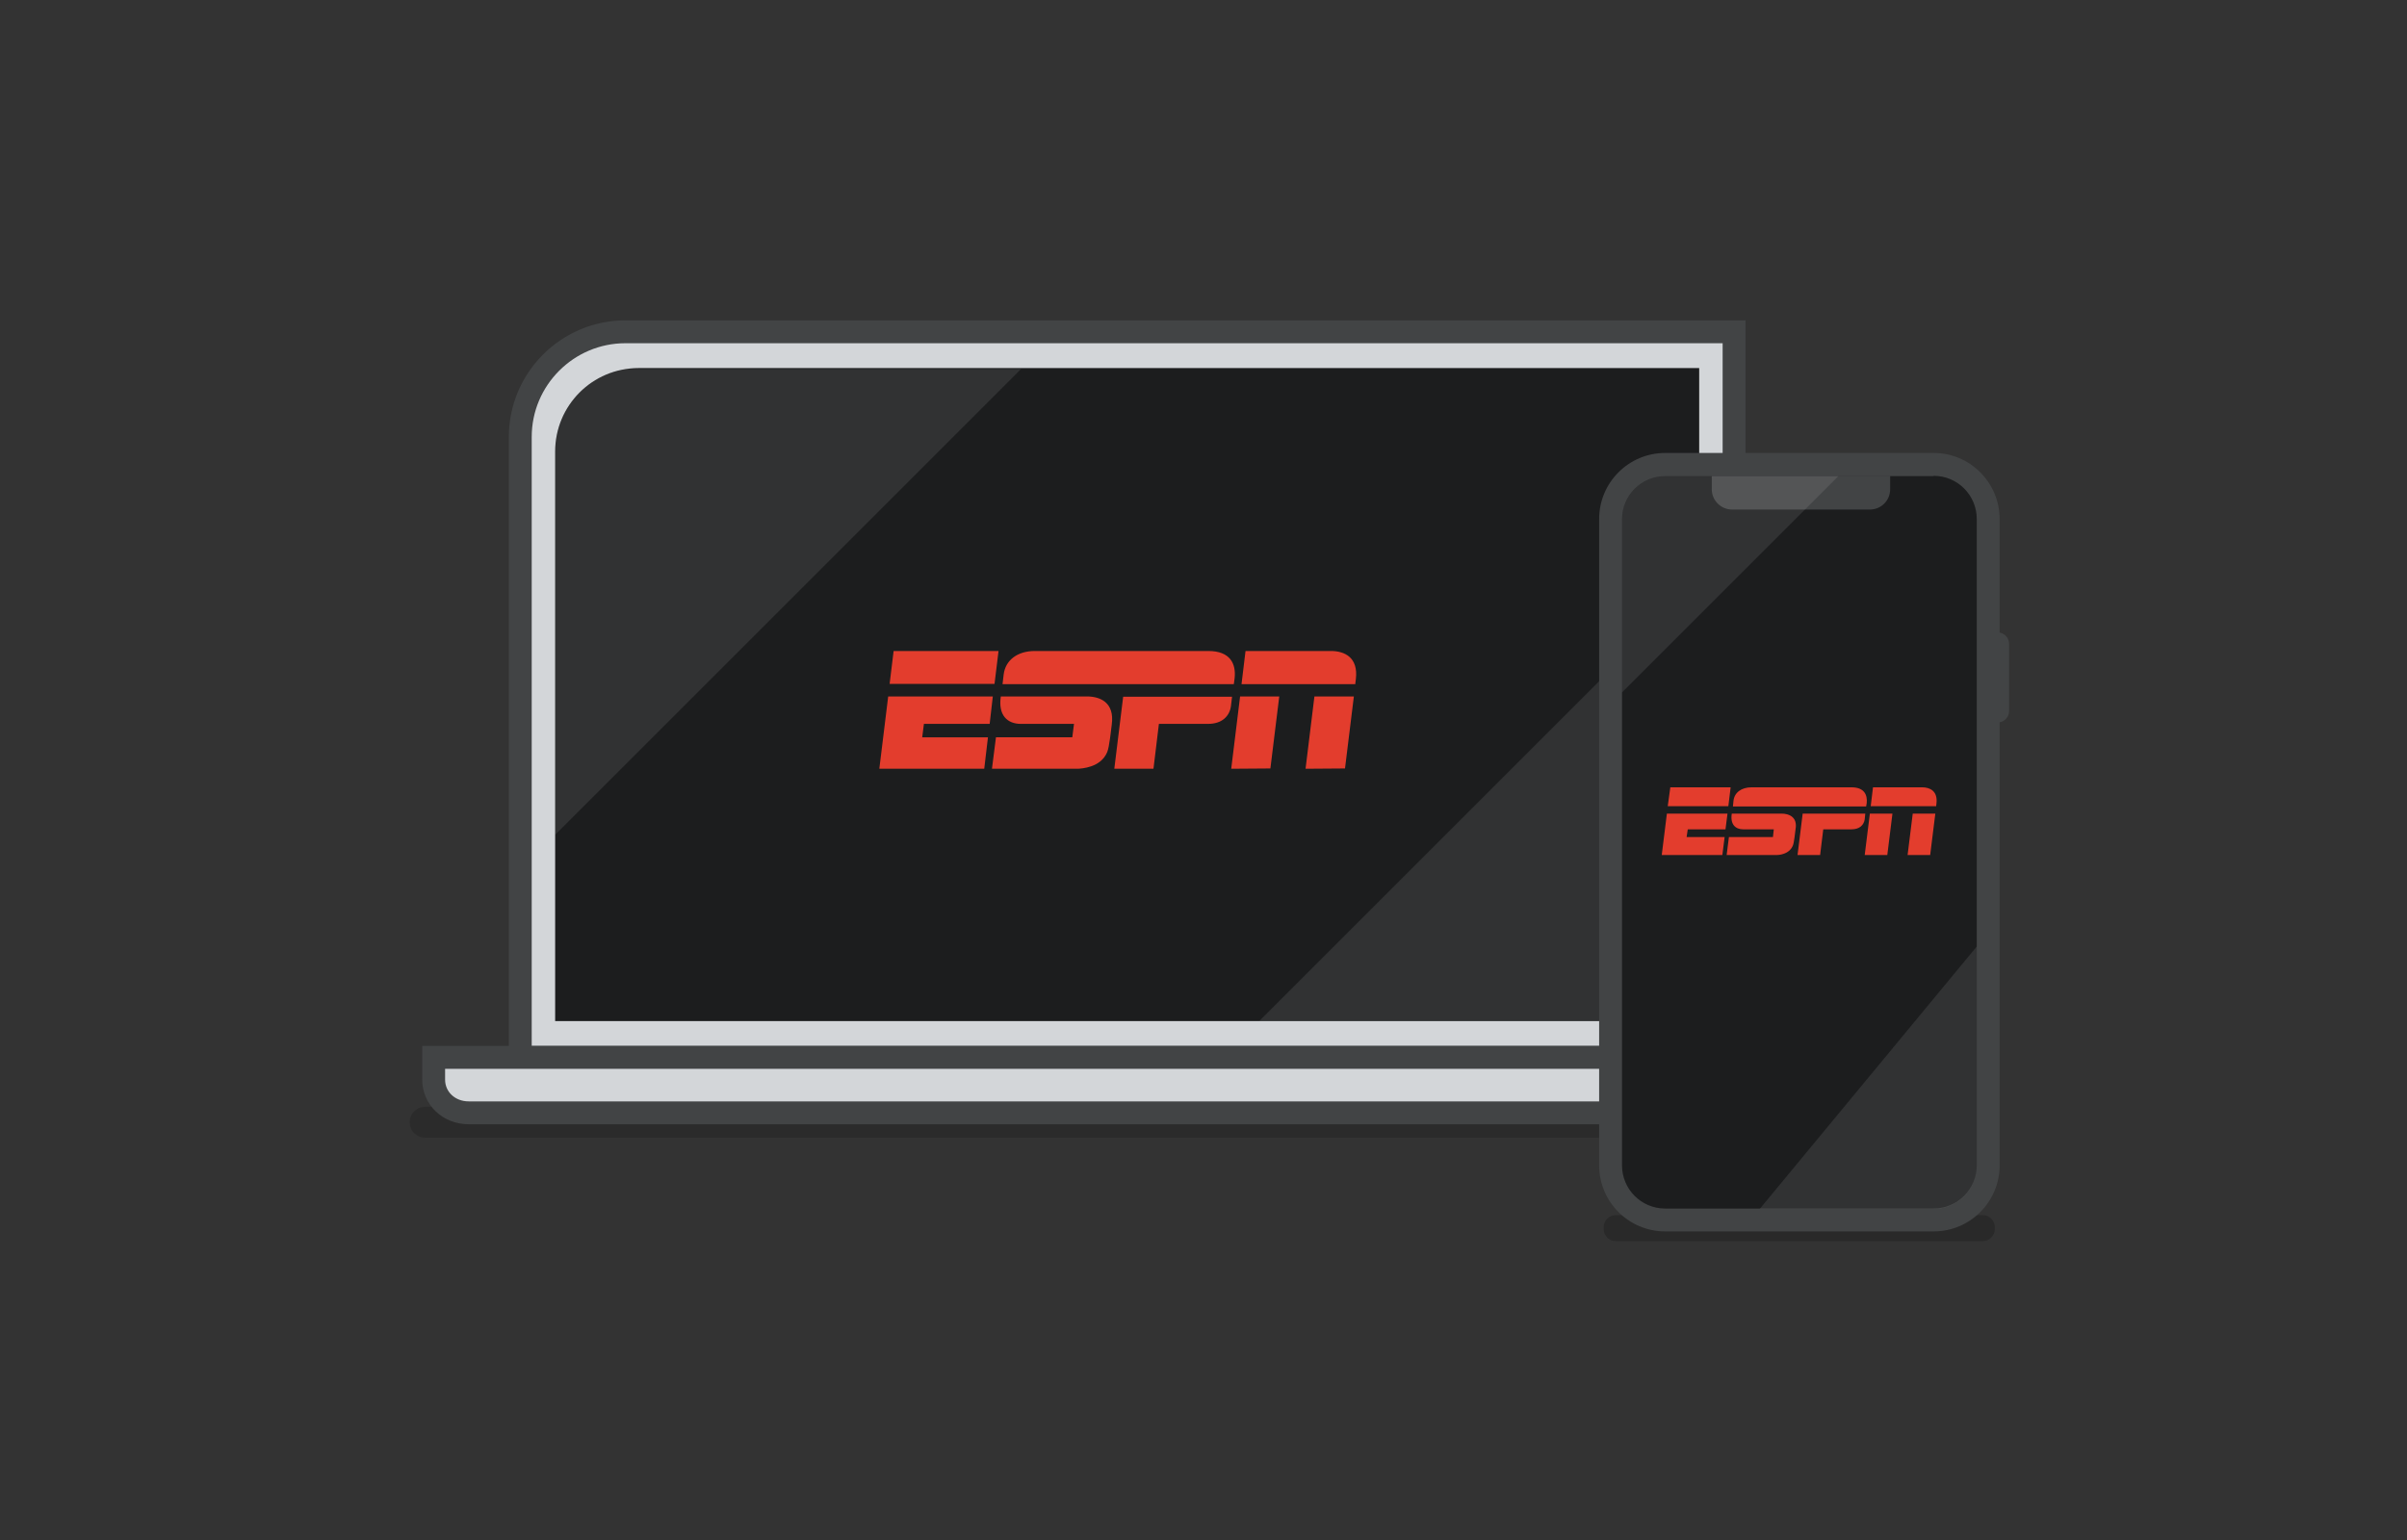 <?xml version="1.0" encoding="utf-8"?>
<!-- Generator: Adobe Illustrator 26.0.2, SVG Export Plug-In . SVG Version: 6.00 Build 0)  -->
<svg version="1.1" xmlns="http://www.w3.org/2000/svg" xmlns:xlink="http://www.w3.org/1999/xlink" x="0px" y="0px"
	 viewBox="0 0 842 539" style="enable-background:new 0 0 842 539;" xml:space="preserve">
<rect x="0" y="0" width="842" height="539" fill="#333333" stroke="none"/>
<style type="text/css">
	.st0{opacity:0.15;fill-rule:evenodd;clip-rule:evenodd;}
	.st1{fill:#D3D6D9;stroke:#424445;stroke-width:8;}
	.st2{fill:#1C1D1E;}
	.st3{opacity:0.1;clip-path:url(#SVGID_00000119107212535166712150000004100587979686340522_);fill:#F1F2F3;}
	.st4{opacity:0.2;fill-rule:evenodd;clip-rule:evenodd;}
	
		.st5{fill-rule:evenodd;clip-rule:evenodd;fill:#424445;stroke:#424445;stroke-width:8;stroke-linecap:round;stroke-linejoin:round;}
	.st6{fill:#424445;}
	.st7{opacity:0.1;}
	.st8{clip-path:url(#SVGID_00000116936927280782267270000005442807235322051751_);fill:#F1F2F3;}
	.st9{fill:#E33D2D;}
	.st10{opacity:0.1;clip-path:url(#SVGID_00000183228691055211450540000017681804840644907699_);fill:#F1F2F3;}
	.st11{clip-path:url(#SVGID_00000136387193883698163730000004670004699492784313_);fill:#F1F2F3;}
	.st12{fill:#F48C00;}
	.st13{opacity:0.1;clip-path:url(#SVGID_00000087408533363234134790000002940098823265477290_);fill:#F1F2F3;}
	.st14{clip-path:url(#SVGID_00000181797326376734989970000009250802961748140206_);}
	.st15{fill:#F1F2F3;}
	.st16{opacity:0.2;}
	
		.st17{opacity:0.1;clip-path:url(#SVGID_00000091003487063739587140000014329118693059159434_);fill:#F1F2F3;stroke:#424445;stroke-width:0;stroke-miterlimit:10;}
	.st18{clip-path:url(#XMLID_00000003104659653082283050000016027660191074468999_);fill:#FFFFFF;}
	.st19{fill:#424445;stroke:#424445;stroke-width:8;stroke-linecap:round;stroke-linejoin:round;stroke-miterlimit:10;}
	.st20{fill:none;stroke:#424445;stroke-width:8;stroke-linecap:square;stroke-miterlimit:10;}
	.st21{fill:#424445;stroke:#424445;stroke-width:7.395;stroke-linecap:round;stroke-linejoin:round;stroke-miterlimit:10;}
	.st22{fill:none;stroke:#D3D3D3;stroke-width:8;stroke-linecap:round;stroke-miterlimit:10;}
	
		.st23{opacity:0.1;clip-path:url(#SVGID_00000101820084718033338060000012297313626739981953_);fill:#F1F2F3;stroke:#424445;stroke-width:0;stroke-miterlimit:10;}
	.st24{fill:#EBECED;}
	.st25{fill:none;stroke:#FFFFFF;stroke-width:8.313;stroke-linecap:round;stroke-linejoin:round;stroke-miterlimit:10;}
	.st26{opacity:0.1;fill:#FFFFFF;}
</style>
<g id="_x38_42x539-espncompleet-icons-espnred-q1-2022">
	<path class="st0" d="M640,398.1H148.7c-3,0-5.4-2.4-5.4-5.4v0c0-3,2.4-5.4,5.4-5.4H640c3,0,5.4,2.4,5.4,5.4v0
		C645.5,395.6,643,398.1,640,398.1z"/>
	<path class="st1" d="M182,370h424.6V116.1H218.8c-20.3,0-36.8,16.5-36.8,36.8V370z"/>
	<path class="st2" d="M194.2,357.3h400.2V128.8h-371c-16.2,0-29.2,13.1-29.2,29.2V357.3z"/>
	<g>
		<defs>
			<path id="SVGID_1_" d="M194.2,357.3h400.2V128.8h-371c-16.1,0-29.2,13.1-29.2,29.2V357.3z"/>
		</defs>
		<clipPath id="SVGID_00000129914518779762077320000013780217187971937430_">
			<use xlink:href="#SVGID_1_"  style="overflow:visible;"/>
		</clipPath>
		<polygon style="opacity:0.1;clip-path:url(#SVGID_00000129914518779762077320000013780217187971937430_);fill:#F1F2F3;" points="
			594.4,203.4 440.6,357.2 594.4,357.2 		"/>
		<polygon style="opacity:0.1;clip-path:url(#SVGID_00000129914518779762077320000013780217187971937430_);fill:#F1F2F3;" points="
			194.2,292.1 357.2,129.1 194.2,129.1 		"/>
	</g>
	<path class="st1" d="M151.7,370v7.8c0,6.4,5.2,11.6,12.3,11.6l462,0c5.8,0,11-5.2,11-11.6V370L151.7,370z"/>
	<path class="st4" d="M693.6,434.3H565.2c-2.3,0-4.2-1.9-4.2-4.2v-0.7c0-2.3,1.9-4.2,4.2-4.2h128.4c2.3,0,4.2,1.9,4.2,4.2v0.7
		C697.8,432.4,695.9,434.3,693.6,434.3z"/>
	<line class="st5" x1="698.8" y1="225.3" x2="698.8" y2="248.8"/>
	<g>
		<path class="st2" d="M582.5,427c-10.6,0-19.1-8.6-19.1-19.1V181.7c0-10.6,8.6-19.1,19.1-19.1h93.9c10.6,0,19.1,8.6,19.1,19.1
			v226.2c0,10.6-8.6,19.1-19.1,19.1H582.5z"/>
		<path class="st6" d="M676.4,166.5c8.4,0,15.1,6.8,15.1,15.1v226.2c0,8.4-6.8,15.1-15.1,15.1h-93.9c-8.4,0-15.1-6.8-15.1-15.1
			V181.7c0-8.4,6.8-15.1,15.1-15.1H676.4 M676.4,158.5h-93.9c-12.8,0-23.1,10.4-23.1,23.1v226.2c0,12.8,10.4,23.1,23.1,23.1h93.9
			c12.8,0,23.1-10.4,23.1-23.1V181.7C699.5,168.9,689.2,158.5,676.4,158.5L676.4,158.5z"/>
	</g>
	<g>
		<path class="st6" d="M654.1,178.3h-48.2c-3.9,0-7.1-3.2-7.1-7.1v-4.7h62.4v4.7C661.2,175.2,658,178.3,654.1,178.3z"/>
	</g>
	<g class="st7">
		<defs>
			<path id="SVGID_00000155115377684415574300000011194973186852874677_" class="st7" d="M691.5,181.7v226.2
				c0,8.4-6.8,15.1-15.1,15.1h-93.9c-8.4,0-15.1-6.8-15.1-15.1V181.7c0-8.4,6.8-15.1,15.1-15.1h93.9
				C684.8,166.5,691.5,173.3,691.5,181.7z"/>
		</defs>
		<clipPath id="SVGID_00000167387332738638199470000015140418465247024774_">
			<use xlink:href="#SVGID_00000155115377684415574300000011194973186852874677_"  style="overflow:visible;"/>
		</clipPath>
		<polygon style="clip-path:url(#SVGID_00000167387332738638199470000015140418465247024774_);fill:#F1F2F3;" points="567.3,242.4 
			567.3,166.5 643.2,166.5 		"/>
		<polygon style="clip-path:url(#SVGID_00000167387332738638199470000015140418465247024774_);fill:#F1F2F3;" points="691.5,331.2 
			691.5,423 615.6,423 		"/>
	</g>
	<g>
		<path class="st9" d="M422.7,227.8c0,0-57.4,0-60.7,0c-6.2,0-10.3,3.3-10.9,8.2c-0.2,1.8-0.4,3.4-0.4,3.4h80.9c0,0,0.2-1.2,0.3-2.2
			C432.4,232.2,430.3,227.8,422.7,227.8"/>
		<g>
			<path class="st9" d="M431,243.7c0,0-0.2,1.6-0.4,3.4c-0.5,3.5-3.1,6.2-8,6.2h-17.2l-1.9,15.7l-13.7,0l3.1-25.2H431z"/>
		</g>
		<g>
			<polygon class="st9" points="349.3,227.8 347.9,239.3 311.2,239.3 312.6,227.8 			"/>
		</g>
		<g>
			<polygon class="st9" points="310.7,243.7 347.3,243.7 346.2,253.3 323.2,253.3 322.6,258 345.6,258 344.3,269 307.6,269 			"/>
		</g>
		<g>
			<path class="st9" d="M435.7,227.8h29.9c4.7,0,9.6,2.2,8.7,9.8c-0.2,1.4-0.2,1.8-0.2,1.8h-39.8L435.7,227.8z"/>
		</g>
		<g>
			<polygon class="st9" points="433.8,243.7 447.5,243.7 444.4,268.9 430.7,269 			"/>
		</g>
		<g>
			<polygon class="st9" points="459.8,243.7 473.6,243.7 470.5,268.9 456.7,269 			"/>
		</g>
		<path class="st9" d="M380.2,243.7c-2.4,0-25.4,0-30.1,0c-1,6.6,2.3,9.6,7,9.6c2.5,0,18.6,0,18.6,0l-0.6,4.7l-26.7,0L347,269
			c0,0,29.1,0,30.2,0c1-0.1,7.8-0.3,10.1-5.8c0.8-1.8,1.4-8.3,1.6-9.6C390,245.6,384.6,243.7,380.2,243.7"/>
	</g>
	<g>
		<path class="st9" d="M647.7,275.5c0,0-33.1,0-35,0c-3.6,0-6,1.9-6.3,4.7c-0.1,1-0.2,2-0.2,2h46.6c0,0,0.1-0.7,0.2-1.2
			C653.3,278.1,652.1,275.5,647.7,275.5"/>
		<g>
			<path class="st9" d="M652.5,284.7c0,0-0.1,0.9-0.2,2c-0.3,2-1.8,3.5-4.6,3.5h-9.9l-1.1,9l-7.9,0l1.8-14.5H652.5z"/>
		</g>
		<g>
			<polygon class="st9" points="605.4,275.5 604.6,282.1 583.4,282.1 584.3,275.5 			"/>
		</g>
		<g>
			<polygon class="st9" points="583.1,284.7 604.3,284.7 603.6,290.2 590.4,290.2 590,292.9 603.3,292.9 602.5,299.2 581.3,299.2 
							"/>
		</g>
		<g>
			<path class="st9" d="M655.2,275.5h17.2c2.7,0,5.5,1.3,5,5.6c-0.1,0.8-0.1,1-0.1,1h-22.9L655.2,275.5z"/>
		</g>
		<g>
			<polygon class="st9" points="654.1,284.7 662,284.7 660.2,299.2 652.3,299.2 			"/>
		</g>
		<g>
			<polygon class="st9" points="669.1,284.7 677,284.7 675.2,299.2 667.3,299.2 			"/>
		</g>
		<path class="st9" d="M623.2,284.7c-1.4,0-14.7,0-17.4,0c-0.6,3.8,1.3,5.5,4,5.5c1.5,0,10.7,0,10.7,0l-0.3,2.7l-15.4,0l-0.8,6.3
			c0,0,16.7,0,17.4,0c0.6,0,4.5-0.1,5.8-3.4c0.4-1,0.8-4.8,0.9-5.6C628.9,285.8,625.7,284.7,623.2,284.7"/>
	</g>
</g>
<g id="_x38_42x539-espncompleet-icons-espn-q1-2022">
</g>
<g id="_x38_42x539-espncompleet-icons-ziggogo-q1-2022">
</g>
<g id="_x38_42x539-espncompleet-icons-livevoetbal-q1-2022">
</g>
<g id="_x38_42x539-espncompleet-icons-usa-q1-2022">
</g>
</svg>
